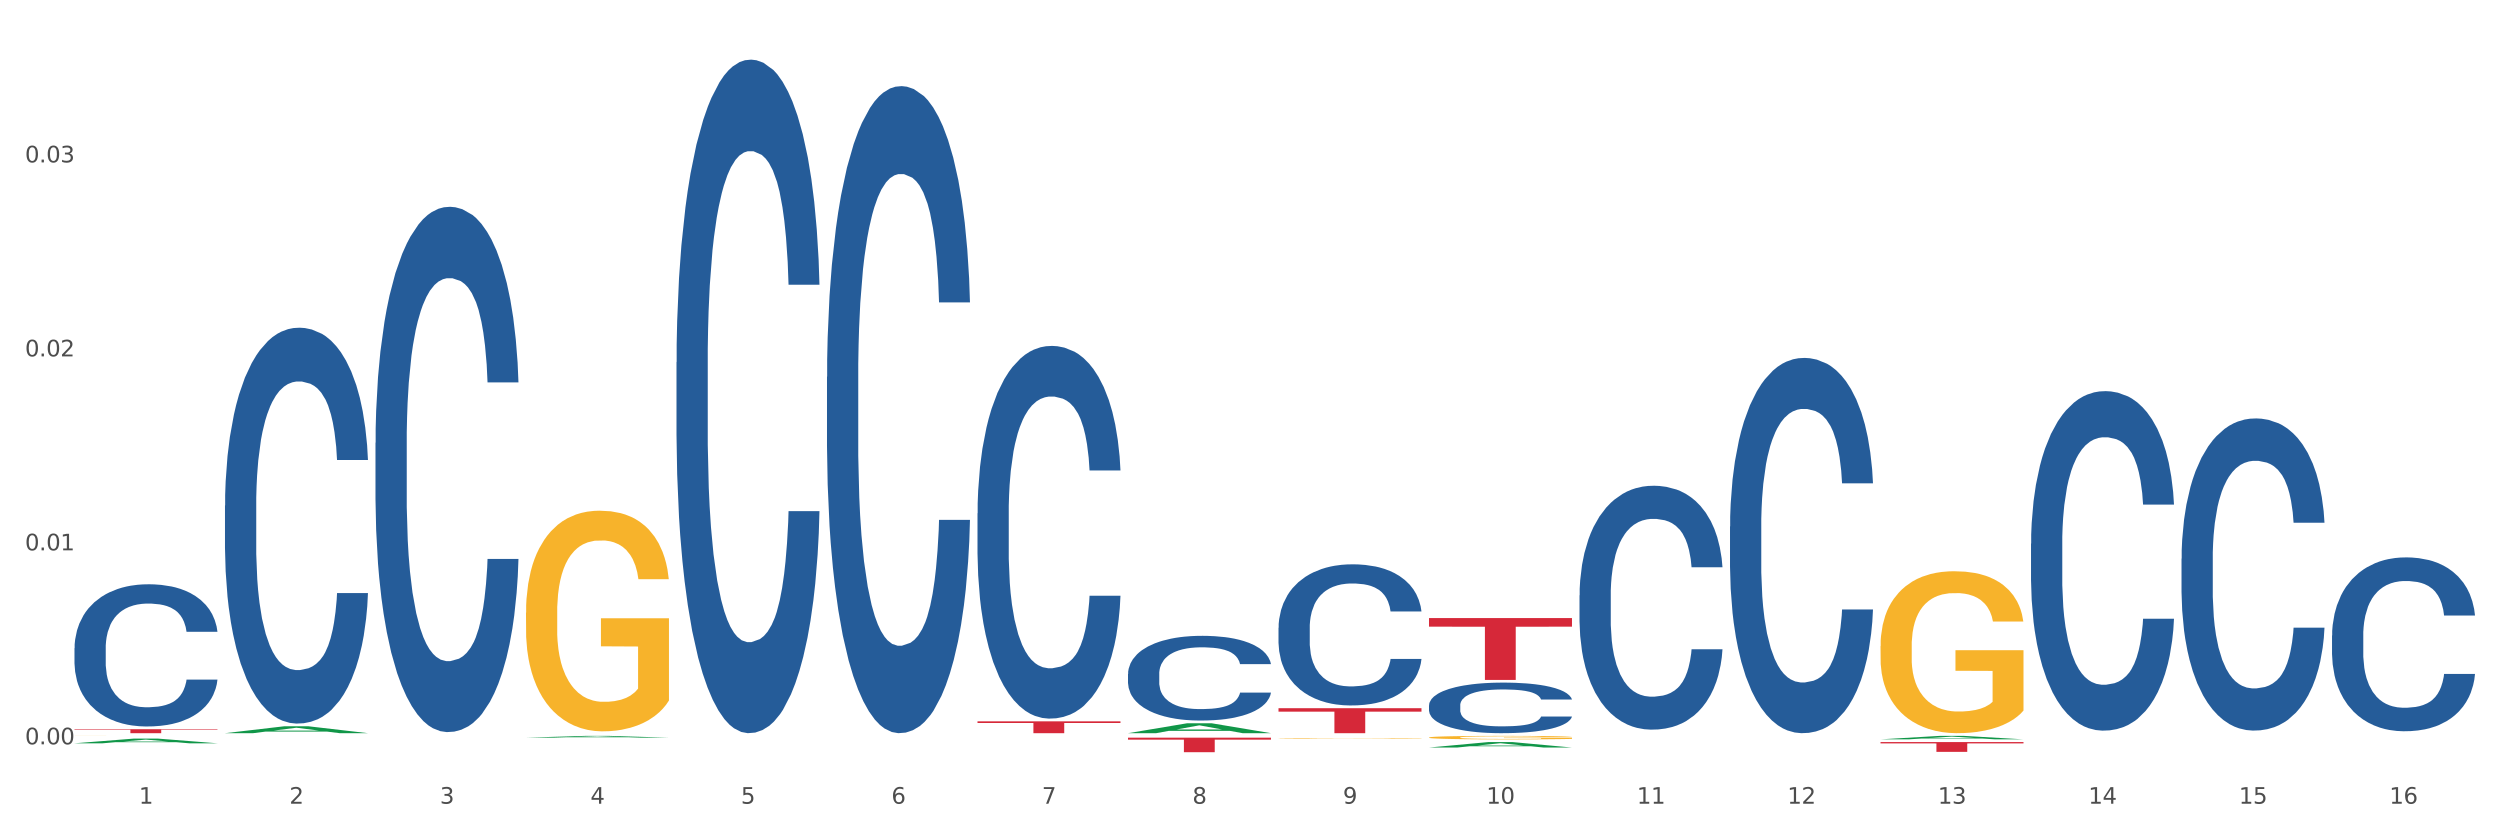 <?xml version="1.0" encoding="utf-8" standalone="no"?>
<!DOCTYPE svg PUBLIC "-//W3C//DTD SVG 1.1//EN"
  "http://www.w3.org/Graphics/SVG/1.1/DTD/svg11.dtd">
<svg xmlns:xlink="http://www.w3.org/1999/xlink" width="1080pt" height="360pt" viewBox="0 0 1080 360" xmlns="http://www.w3.org/2000/svg" version="1.1">
 <rect x="0" y="0" width="1080" height="360" fill="#333333" stroke="none"/>
 <defs>
  <style type="text/css">*{stroke-linejoin: round; stroke-linecap: butt}</style>
 </defs>
 <g id="figure_1">
  <g id="patch_1">
   <path d="M 0 360 
L 1080 360 
L 1080 0 
L 0 0 
z
" style="fill: #ffffff; stroke: #ffffff; stroke-linejoin: miter"/>
  </g>
  <g id="axes_1">
   <g id="matplotlib.axis_1">
    <g id="xtick_1">
     <g id="text_1">
      <!-- 1 -->
      <g style="fill: #4d4d4d" transform="translate(60.004 347.204) scale(0.096 -0.096)">
       <defs>
        <path id="DejaVuSans-31" d="M 794 531 
L 1825 531 
L 1825 4091 
L 703 3866 
L 703 4441 
L 1819 4666 
L 2450 4666 
L 2450 531 
L 3481 531 
L 3481 0 
L 794 0 
L 794 531 
z
" transform="scale(0.016)"/>
       </defs>
       <use xlink:href="#DejaVuSans-31"/>
      </g>
     </g>
    </g>
    <g id="xtick_2">
     <g id="text_2">
      <!-- 2 -->
      <g style="fill: #4d4d4d" transform="translate(125.021 347.204) scale(0.096 -0.096)">
       <defs>
        <path id="DejaVuSans-32" d="M 1228 531 
L 3431 531 
L 3431 0 
L 469 0 
L 469 531 
Q 828 903 1448 1529 
Q 2069 2156 2228 2338 
Q 2531 2678 2651 2914 
Q 2772 3150 2772 3378 
Q 2772 3750 2511 3984 
Q 2250 4219 1831 4219 
Q 1534 4219 1204 4116 
Q 875 4013 500 3803 
L 500 4441 
Q 881 4594 1212 4672 
Q 1544 4750 1819 4750 
Q 2544 4750 2975 4387 
Q 3406 4025 3406 3419 
Q 3406 3131 3298 2873 
Q 3191 2616 2906 2266 
Q 2828 2175 2409 1742 
Q 1991 1309 1228 531 
z
" transform="scale(0.016)"/>
       </defs>
       <use xlink:href="#DejaVuSans-32"/>
      </g>
     </g>
    </g>
    <g id="xtick_3">
     <g id="text_3">
      <!-- 3 -->
      <g style="fill: #4d4d4d" transform="translate(190.039 347.204) scale(0.096 -0.096)">
       <defs>
        <path id="DejaVuSans-33" d="M 2597 2516 
Q 3050 2419 3304 2112 
Q 3559 1806 3559 1356 
Q 3559 666 3084 287 
Q 2609 -91 1734 -91 
Q 1441 -91 1130 -33 
Q 819 25 488 141 
L 488 750 
Q 750 597 1062 519 
Q 1375 441 1716 441 
Q 2309 441 2620 675 
Q 2931 909 2931 1356 
Q 2931 1769 2642 2001 
Q 2353 2234 1838 2234 
L 1294 2234 
L 1294 2753 
L 1863 2753 
Q 2328 2753 2575 2939 
Q 2822 3125 2822 3475 
Q 2822 3834 2567 4026 
Q 2313 4219 1838 4219 
Q 1578 4219 1281 4162 
Q 984 4106 628 3988 
L 628 4550 
Q 988 4650 1302 4700 
Q 1616 4750 1894 4750 
Q 2613 4750 3031 4423 
Q 3450 4097 3450 3541 
Q 3450 3153 3228 2886 
Q 3006 2619 2597 2516 
z
" transform="scale(0.016)"/>
       </defs>
       <use xlink:href="#DejaVuSans-33"/>
      </g>
     </g>
    </g>
    <g id="xtick_4">
     <g id="text_4">
      <!-- 4 -->
      <g style="fill: #4d4d4d" transform="translate(255.056 347.204) scale(0.096 -0.096)">
       <defs>
        <path id="DejaVuSans-34" d="M 2419 4116 
L 825 1625 
L 2419 1625 
L 2419 4116 
z
M 2253 4666 
L 3047 4666 
L 3047 1625 
L 3713 1625 
L 3713 1100 
L 3047 1100 
L 3047 0 
L 2419 0 
L 2419 1100 
L 313 1100 
L 313 1709 
L 2253 4666 
z
" transform="scale(0.016)"/>
       </defs>
       <use xlink:href="#DejaVuSans-34"/>
      </g>
     </g>
    </g>
    <g id="xtick_5">
     <g id="text_5">
      <!-- 5 -->
      <g style="fill: #4d4d4d" transform="translate(320.073 347.204) scale(0.096 -0.096)">
       <defs>
        <path id="DejaVuSans-35" d="M 691 4666 
L 3169 4666 
L 3169 4134 
L 1269 4134 
L 1269 2991 
Q 1406 3038 1543 3061 
Q 1681 3084 1819 3084 
Q 2600 3084 3056 2656 
Q 3513 2228 3513 1497 
Q 3513 744 3044 326 
Q 2575 -91 1722 -91 
Q 1428 -91 1123 -41 
Q 819 9 494 109 
L 494 744 
Q 775 591 1075 516 
Q 1375 441 1709 441 
Q 2250 441 2565 725 
Q 2881 1009 2881 1497 
Q 2881 1984 2565 2268 
Q 2250 2553 1709 2553 
Q 1456 2553 1204 2497 
Q 953 2441 691 2322 
L 691 4666 
z
" transform="scale(0.016)"/>
       </defs>
       <use xlink:href="#DejaVuSans-35"/>
      </g>
     </g>
    </g>
    <g id="xtick_6">
     <g id="text_6">
      <!-- 6 -->
      <g style="fill: #4d4d4d" transform="translate(385.09 347.204) scale(0.096 -0.096)">
       <defs>
        <path id="DejaVuSans-36" d="M 2113 2584 
Q 1688 2584 1439 2293 
Q 1191 2003 1191 1497 
Q 1191 994 1439 701 
Q 1688 409 2113 409 
Q 2538 409 2786 701 
Q 3034 994 3034 1497 
Q 3034 2003 2786 2293 
Q 2538 2584 2113 2584 
z
M 3366 4563 
L 3366 3988 
Q 3128 4100 2886 4159 
Q 2644 4219 2406 4219 
Q 1781 4219 1451 3797 
Q 1122 3375 1075 2522 
Q 1259 2794 1537 2939 
Q 1816 3084 2150 3084 
Q 2853 3084 3261 2657 
Q 3669 2231 3669 1497 
Q 3669 778 3244 343 
Q 2819 -91 2113 -91 
Q 1303 -91 875 529 
Q 447 1150 447 2328 
Q 447 3434 972 4092 
Q 1497 4750 2381 4750 
Q 2619 4750 2861 4703 
Q 3103 4656 3366 4563 
z
" transform="scale(0.016)"/>
       </defs>
       <use xlink:href="#DejaVuSans-36"/>
      </g>
     </g>
    </g>
    <g id="xtick_7">
     <g id="text_7">
      <!-- 7 -->
      <g style="fill: #4d4d4d" transform="translate(450.108 347.204) scale(0.096 -0.096)">
       <defs>
        <path id="DejaVuSans-37" d="M 525 4666 
L 3525 4666 
L 3525 4397 
L 1831 0 
L 1172 0 
L 2766 4134 
L 525 4134 
L 525 4666 
z
" transform="scale(0.016)"/>
       </defs>
       <use xlink:href="#DejaVuSans-37"/>
      </g>
     </g>
    </g>
    <g id="xtick_8">
     <g id="text_8">
      <!-- 8 -->
      <g style="fill: #4d4d4d" transform="translate(515.125 347.204) scale(0.096 -0.096)">
       <defs>
        <path id="DejaVuSans-38" d="M 2034 2216 
Q 1584 2216 1326 1975 
Q 1069 1734 1069 1313 
Q 1069 891 1326 650 
Q 1584 409 2034 409 
Q 2484 409 2743 651 
Q 3003 894 3003 1313 
Q 3003 1734 2745 1975 
Q 2488 2216 2034 2216 
z
M 1403 2484 
Q 997 2584 770 2862 
Q 544 3141 544 3541 
Q 544 4100 942 4425 
Q 1341 4750 2034 4750 
Q 2731 4750 3128 4425 
Q 3525 4100 3525 3541 
Q 3525 3141 3298 2862 
Q 3072 2584 2669 2484 
Q 3125 2378 3379 2068 
Q 3634 1759 3634 1313 
Q 3634 634 3220 271 
Q 2806 -91 2034 -91 
Q 1263 -91 848 271 
Q 434 634 434 1313 
Q 434 1759 690 2068 
Q 947 2378 1403 2484 
z
M 1172 3481 
Q 1172 3119 1398 2916 
Q 1625 2713 2034 2713 
Q 2441 2713 2670 2916 
Q 2900 3119 2900 3481 
Q 2900 3844 2670 4047 
Q 2441 4250 2034 4250 
Q 1625 4250 1398 4047 
Q 1172 3844 1172 3481 
z
" transform="scale(0.016)"/>
       </defs>
       <use xlink:href="#DejaVuSans-38"/>
      </g>
     </g>
    </g>
    <g id="xtick_9">
     <g id="text_9">
      <!-- 9 -->
      <g style="fill: #4d4d4d" transform="translate(580.142 347.204) scale(0.096 -0.096)">
       <defs>
        <path id="DejaVuSans-39" d="M 703 97 
L 703 672 
Q 941 559 1184 500 
Q 1428 441 1663 441 
Q 2288 441 2617 861 
Q 2947 1281 2994 2138 
Q 2813 1869 2534 1725 
Q 2256 1581 1919 1581 
Q 1219 1581 811 2004 
Q 403 2428 403 3163 
Q 403 3881 828 4315 
Q 1253 4750 1959 4750 
Q 2769 4750 3195 4129 
Q 3622 3509 3622 2328 
Q 3622 1225 3098 567 
Q 2575 -91 1691 -91 
Q 1453 -91 1209 -44 
Q 966 3 703 97 
z
M 1959 2075 
Q 2384 2075 2632 2365 
Q 2881 2656 2881 3163 
Q 2881 3666 2632 3958 
Q 2384 4250 1959 4250 
Q 1534 4250 1286 3958 
Q 1038 3666 1038 3163 
Q 1038 2656 1286 2365 
Q 1534 2075 1959 2075 
z
" transform="scale(0.016)"/>
       </defs>
       <use xlink:href="#DejaVuSans-39"/>
      </g>
     </g>
    </g>
    <g id="xtick_10">
     <g id="text_10">
      <!-- 10 -->
      <g style="fill: #4d4d4d" transform="translate(642.105 347.204) scale(0.096 -0.096)">
       <defs>
        <path id="DejaVuSans-30" d="M 2034 4250 
Q 1547 4250 1301 3770 
Q 1056 3291 1056 2328 
Q 1056 1369 1301 889 
Q 1547 409 2034 409 
Q 2525 409 2770 889 
Q 3016 1369 3016 2328 
Q 3016 3291 2770 3770 
Q 2525 4250 2034 4250 
z
M 2034 4750 
Q 2819 4750 3233 4129 
Q 3647 3509 3647 2328 
Q 3647 1150 3233 529 
Q 2819 -91 2034 -91 
Q 1250 -91 836 529 
Q 422 1150 422 2328 
Q 422 3509 836 4129 
Q 1250 4750 2034 4750 
z
" transform="scale(0.016)"/>
       </defs>
       <use xlink:href="#DejaVuSans-31"/>
       <use xlink:href="#DejaVuSans-30" transform="translate(63.623 0)"/>
      </g>
     </g>
    </g>
    <g id="xtick_11">
     <g id="text_11">
      <!-- 11 -->
      <g style="fill: #4d4d4d" transform="translate(707.123 347.204) scale(0.096 -0.096)">
       <use xlink:href="#DejaVuSans-31"/>
       <use xlink:href="#DejaVuSans-31" transform="translate(63.623 0)"/>
      </g>
     </g>
    </g>
    <g id="xtick_12">
     <g id="text_12">
      <!-- 12 -->
      <g style="fill: #4d4d4d" transform="translate(772.14 347.204) scale(0.096 -0.096)">
       <use xlink:href="#DejaVuSans-31"/>
       <use xlink:href="#DejaVuSans-32" transform="translate(63.623 0)"/>
      </g>
     </g>
    </g>
    <g id="xtick_13">
     <g id="text_13">
      <!-- 13 -->
      <g style="fill: #4d4d4d" transform="translate(837.157 347.204) scale(0.096 -0.096)">
       <use xlink:href="#DejaVuSans-31"/>
       <use xlink:href="#DejaVuSans-33" transform="translate(63.623 0)"/>
      </g>
     </g>
    </g>
    <g id="xtick_14">
     <g id="text_14">
      <!-- 14 -->
      <g style="fill: #4d4d4d" transform="translate(902.174 347.204) scale(0.096 -0.096)">
       <use xlink:href="#DejaVuSans-31"/>
       <use xlink:href="#DejaVuSans-34" transform="translate(63.623 0)"/>
      </g>
     </g>
    </g>
    <g id="xtick_15">
     <g id="text_15">
      <!-- 15 -->
      <g style="fill: #4d4d4d" transform="translate(967.192 347.204) scale(0.096 -0.096)">
       <use xlink:href="#DejaVuSans-31"/>
       <use xlink:href="#DejaVuSans-35" transform="translate(63.623 0)"/>
      </g>
     </g>
    </g>
    <g id="xtick_16">
     <g id="text_16">
      <!-- 16 -->
      <g style="fill: #4d4d4d" transform="translate(1032.209 347.204) scale(0.096 -0.096)">
       <use xlink:href="#DejaVuSans-31"/>
       <use xlink:href="#DejaVuSans-36" transform="translate(63.623 0)"/>
      </g>
     </g>
    </g>
    <g id="xtick_17"/>
    <g id="xtick_18"/>
    <g id="xtick_19"/>
    <g id="xtick_20"/>
    <g id="xtick_21"/>
    <g id="xtick_22"/>
    <g id="xtick_23"/>
    <g id="xtick_24"/>
    <g id="xtick_25"/>
    <g id="xtick_26"/>
    <g id="xtick_27"/>
    <g id="xtick_28"/>
    <g id="xtick_29"/>
    <g id="xtick_30"/>
    <g id="xtick_31"/>
   </g>
   <g id="matplotlib.axis_2">
    <g id="ytick_1">
     <g id="text_17">
      <!-- 0.00 -->
      <g style="fill: #4d4d4d" transform="translate(10.8 321.551) scale(0.096 -0.096)">
       <defs>
        <path id="DejaVuSans-2e" d="M 684 794 
L 1344 794 
L 1344 0 
L 684 0 
L 684 794 
z
" transform="scale(0.016)"/>
       </defs>
       <use xlink:href="#DejaVuSans-30"/>
       <use xlink:href="#DejaVuSans-2e" transform="translate(63.623 0)"/>
       <use xlink:href="#DejaVuSans-30" transform="translate(95.41 0)"/>
       <use xlink:href="#DejaVuSans-30" transform="translate(159.033 0)"/>
      </g>
     </g>
    </g>
    <g id="ytick_2">
     <g id="text_18">
      <!-- 0.01 -->
      <g style="fill: #4d4d4d" transform="translate(10.8 237.755) scale(0.096 -0.096)">
       <use xlink:href="#DejaVuSans-30"/>
       <use xlink:href="#DejaVuSans-2e" transform="translate(63.623 0)"/>
       <use xlink:href="#DejaVuSans-30" transform="translate(95.41 0)"/>
       <use xlink:href="#DejaVuSans-31" transform="translate(159.033 0)"/>
      </g>
     </g>
    </g>
    <g id="ytick_3">
     <g id="text_19">
      <!-- 0.02 -->
      <g style="fill: #4d4d4d" transform="translate(10.8 153.96) scale(0.096 -0.096)">
       <use xlink:href="#DejaVuSans-30"/>
       <use xlink:href="#DejaVuSans-2e" transform="translate(63.623 0)"/>
       <use xlink:href="#DejaVuSans-30" transform="translate(95.41 0)"/>
       <use xlink:href="#DejaVuSans-32" transform="translate(159.033 0)"/>
      </g>
     </g>
    </g>
    <g id="ytick_4">
     <g id="text_20">
      <!-- 0.03 -->
      <g style="fill: #4d4d4d" transform="translate(10.8 70.164) scale(0.096 -0.096)">
       <use xlink:href="#DejaVuSans-30"/>
       <use xlink:href="#DejaVuSans-2e" transform="translate(63.623 0)"/>
       <use xlink:href="#DejaVuSans-30" transform="translate(95.41 0)"/>
       <use xlink:href="#DejaVuSans-33" transform="translate(159.033 0)"/>
      </g>
     </g>
    </g>
    <g id="ytick_5"/>
    <g id="ytick_6"/>
    <g id="ytick_7"/>
    <g id="ytick_8"/>
   </g>
   <g id="PolyCollection_1">
    <path d="M 32.175 321.102 
L 32.239 321.1 
L 57.709 319.085 
L 68.28 319.083 
L 93.941 321.106 
L 81.715 321.106 
L 76.176 320.635 
L 49.877 320.635 
L 49.686 320.643 
L 44.337 321.106 
L 32.175 321.106 
L 32.175 321.102 
L 53.188 320.354 
L 72.864 320.352 
L 63.122 319.515 
L 62.995 319.511 
L 62.867 319.516 
L 53.125 320.352 
L 53.188 320.354 
L 32.175 321.102 
z
" clip-path="url(#pf2421eb4ef)" style="fill: #109648"/>
    <path d="M 422.278 311.613 
L 484.045 311.613 
L 484.045 312.325 
L 459.748 312.329 
L 459.748 316.735 
L 446.429 316.735 
L 446.429 312.329 
L 422.278 312.325 
L 422.278 311.618 
L 422.278 311.613 
z
" clip-path="url(#pf2421eb4ef)" style="fill: #d62839"/>
    <path d="M 32.175 315.008 
L 93.941 315.008 
L 93.941 315.248 
L 69.645 315.249 
L 69.645 316.735 
L 56.325 316.735 
L 56.325 315.249 
L 32.175 315.248 
L 32.175 315.009 
L 32.175 315.008 
z
" clip-path="url(#pf2421eb4ef)" style="fill: #d62839"/>
    <path d="M 32.175 280.007 
L 32.248 279.951 
L 32.248 278.38 
L 32.467 276.248 
L 33.27 272.32 
L 34.292 269.346 
L 36.045 265.868 
L 36.994 264.409 
L 38.235 262.782 
L 40.79 260.145 
L 43.711 257.901 
L 45.755 256.666 
L 47.288 255.881 
L 50.72 254.478 
L 52.691 253.861 
L 54.735 253.356 
L 56.487 253.019 
L 59.408 252.627 
L 61.744 252.458 
L 64.445 252.402 
L 66.709 252.458 
L 69.702 252.683 
L 74.083 253.356 
L 75.762 253.749 
L 78.025 254.422 
L 80.362 255.32 
L 82.26 256.217 
L 84.45 257.508 
L 86.713 259.191 
L 88.904 261.323 
L 90.437 263.287 
L 91.678 265.363 
L 92.773 267.888 
L 93.576 270.637 
L 93.941 272.937 
L 80.581 272.937 
L 80.216 270.861 
L 79.485 268.617 
L 78.755 267.102 
L 77.952 265.868 
L 76.711 264.465 
L 75.616 263.567 
L 73.791 262.501 
L 72.111 261.828 
L 70.724 261.435 
L 69.045 261.099 
L 65.468 260.762 
L 62.912 260.762 
L 61.306 260.874 
L 59.335 261.155 
L 57.655 261.548 
L 55.684 262.221 
L 54.151 262.95 
L 52.618 263.904 
L 51.742 264.577 
L 50.427 265.812 
L 49.551 266.822 
L 48.383 268.561 
L 47.726 269.795 
L 46.558 272.993 
L 46.047 275.35 
L 45.828 276.977 
L 45.682 278.772 
L 45.682 287.525 
L 46.12 291.453 
L 46.485 293.136 
L 47.069 295.043 
L 48.164 297.512 
L 49.77 299.925 
L 51.45 301.664 
L 52.837 302.73 
L 54.151 303.516 
L 55.465 304.133 
L 57.071 304.694 
L 58.386 305.03 
L 60.357 305.367 
L 62.693 305.535 
L 64.518 305.535 
L 68.242 305.255 
L 69.921 304.974 
L 71.527 304.582 
L 73.28 303.964 
L 74.667 303.291 
L 75.47 302.786 
L 76.784 301.72 
L 77.806 300.598 
L 78.682 299.308 
L 79.266 298.185 
L 79.923 296.502 
L 80.435 294.595 
L 80.581 293.585 
L 93.941 293.585 
L 93.649 295.604 
L 93.138 297.568 
L 92.116 300.205 
L 91.313 301.72 
L 90.072 303.572 
L 88.758 305.143 
L 86.932 306.882 
L 85.253 308.172 
L 83.501 309.295 
L 81.603 310.304 
L 78.171 311.707 
L 76.93 312.1 
L 74.302 312.773 
L 72.257 313.166 
L 69.264 313.559 
L 66.198 313.783 
L 62.985 313.839 
L 60.138 313.727 
L 56.998 313.39 
L 55.027 313.054 
L 52.837 312.549 
L 50.281 311.763 
L 47.872 310.809 
L 45.609 309.687 
L 43.492 308.397 
L 41.52 306.938 
L 38.965 304.525 
L 37.067 302.169 
L 35.679 299.981 
L 34.73 298.129 
L 33.781 295.773 
L 33.27 294.146 
L 32.467 290.218 
L 32.175 286.571 
L 32.175 280.007 
z
" clip-path="url(#pf2421eb4ef)" style="fill: #255c99"/>
    <path d="M 97.192 218.408 
L 97.265 218.252 
L 97.265 213.879 
L 97.484 207.944 
L 98.287 197.011 
L 99.31 188.733 
L 101.062 179.049 
L 102.011 174.989 
L 103.252 170.459 
L 105.807 163.119 
L 108.728 156.871 
L 110.772 153.435 
L 112.305 151.248 
L 115.737 147.344 
L 117.708 145.626 
L 119.752 144.22 
L 121.505 143.283 
L 124.425 142.19 
L 126.761 141.721 
L 129.463 141.565 
L 131.726 141.721 
L 134.719 142.346 
L 139.1 144.22 
L 140.779 145.313 
L 143.042 147.188 
L 145.379 149.687 
L 147.277 152.186 
L 149.467 155.778 
L 151.731 160.463 
L 153.921 166.398 
L 155.454 171.865 
L 156.695 177.644 
L 157.79 184.672 
L 158.594 192.325 
L 158.959 198.729 
L 145.598 198.729 
L 145.233 192.95 
L 144.503 186.703 
L 143.773 182.486 
L 142.969 179.049 
L 141.728 175.145 
L 140.633 172.646 
L 138.808 169.678 
L 137.129 167.804 
L 135.741 166.711 
L 134.062 165.774 
L 130.485 164.837 
L 127.929 164.837 
L 126.323 165.149 
L 124.352 165.93 
L 122.673 167.023 
L 120.701 168.897 
L 119.168 170.928 
L 117.635 173.583 
L 116.759 175.457 
L 115.445 178.893 
L 114.569 181.705 
L 113.4 186.546 
L 112.743 189.982 
L 111.575 198.885 
L 111.064 205.445 
L 110.845 209.974 
L 110.699 214.972 
L 110.699 239.337 
L 111.137 250.27 
L 111.502 254.956 
L 112.086 260.266 
L 113.181 267.138 
L 114.788 273.854 
L 116.467 278.696 
L 117.854 281.663 
L 119.168 283.85 
L 120.482 285.568 
L 122.089 287.13 
L 123.403 288.067 
L 125.374 289.004 
L 127.71 289.473 
L 129.536 289.473 
L 133.259 288.692 
L 134.938 287.911 
L 136.545 286.817 
L 138.297 285.099 
L 139.684 283.225 
L 140.487 281.819 
L 141.801 278.852 
L 142.823 275.728 
L 143.7 272.136 
L 144.284 269.012 
L 144.941 264.327 
L 145.452 259.016 
L 145.598 256.205 
L 158.959 256.205 
L 158.667 261.828 
L 158.156 267.294 
L 157.133 274.635 
L 156.33 278.852 
L 155.089 284.006 
L 153.775 288.379 
L 151.95 293.221 
L 150.27 296.813 
L 148.518 299.937 
L 146.62 302.748 
L 143.188 306.653 
L 141.947 307.746 
L 139.319 309.62 
L 137.275 310.714 
L 134.281 311.807 
L 131.215 312.432 
L 128.002 312.588 
L 125.155 312.276 
L 122.016 311.338 
L 120.044 310.401 
L 117.854 308.996 
L 115.299 306.809 
L 112.889 304.154 
L 110.626 301.03 
L 108.509 297.438 
L 106.538 293.377 
L 103.982 286.661 
L 102.084 280.101 
L 100.697 274.01 
L 99.748 268.856 
L 98.798 262.296 
L 98.287 257.767 
L 97.484 246.834 
L 97.192 236.682 
L 97.192 218.408 
z
" clip-path="url(#pf2421eb4ef)" style="fill: #255c99"/>
    <path d="M 162.209 191.301 
L 162.282 191.093 
L 162.282 185.291 
L 162.502 177.415 
L 163.305 162.908 
L 164.327 151.924 
L 166.079 139.075 
L 167.028 133.687 
L 168.269 127.677 
L 170.825 117.936 
L 173.745 109.647 
L 175.789 105.087 
L 177.323 102.186 
L 180.754 97.005 
L 182.725 94.725 
L 184.77 92.86 
L 186.522 91.616 
L 189.442 90.166 
L 191.778 89.544 
L 194.48 89.337 
L 196.743 89.544 
L 199.737 90.373 
L 204.117 92.86 
L 205.796 94.311 
L 208.06 96.797 
L 210.396 100.113 
L 212.294 103.429 
L 214.485 108.196 
L 216.748 114.413 
L 218.938 122.288 
L 220.471 129.542 
L 221.713 137.21 
L 222.808 146.536 
L 223.611 156.691 
L 223.976 165.188 
L 210.615 165.188 
L 210.25 157.52 
L 209.52 149.23 
L 208.79 143.635 
L 207.987 139.075 
L 206.746 133.894 
L 205.65 130.578 
L 203.825 126.641 
L 202.146 124.154 
L 200.759 122.703 
L 199.079 121.459 
L 195.502 120.216 
L 192.947 120.216 
L 191.34 120.631 
L 189.369 121.667 
L 187.69 123.117 
L 185.719 125.604 
L 184.185 128.299 
L 182.652 131.822 
L 181.776 134.309 
L 180.462 138.868 
L 179.586 142.598 
L 178.418 149.023 
L 177.761 153.582 
L 176.592 165.395 
L 176.081 174.099 
L 175.862 180.109 
L 175.716 186.741 
L 175.716 219.071 
L 176.154 233.578 
L 176.519 239.796 
L 177.104 246.842 
L 178.199 255.961 
L 179.805 264.872 
L 181.484 271.297 
L 182.871 275.234 
L 184.185 278.136 
L 185.5 280.415 
L 187.106 282.488 
L 188.42 283.731 
L 190.391 284.975 
L 192.728 285.596 
L 194.553 285.596 
L 198.276 284.56 
L 199.956 283.524 
L 201.562 282.073 
L 203.314 279.794 
L 204.701 277.307 
L 205.504 275.442 
L 206.819 271.504 
L 207.841 267.359 
L 208.717 262.592 
L 209.301 258.448 
L 209.958 252.23 
L 210.469 245.184 
L 210.615 241.454 
L 223.976 241.454 
L 223.684 248.914 
L 223.173 256.168 
L 222.151 265.908 
L 221.348 271.504 
L 220.106 278.343 
L 218.792 284.146 
L 216.967 290.57 
L 215.288 295.337 
L 213.535 299.482 
L 211.637 303.212 
L 208.206 308.393 
L 206.965 309.844 
L 204.336 312.331 
L 202.292 313.782 
L 199.299 315.232 
L 196.232 316.061 
L 193.02 316.269 
L 190.172 315.854 
L 187.033 314.611 
L 185.062 313.367 
L 182.871 311.502 
L 180.316 308.601 
L 177.907 305.077 
L 175.643 300.933 
L 173.526 296.166 
L 171.555 290.778 
L 168.999 281.866 
L 167.101 273.162 
L 165.714 265.079 
L 164.765 258.24 
L 163.816 249.536 
L 163.305 243.526 
L 162.502 229.019 
L 162.209 215.548 
L 162.209 191.301 
z
" clip-path="url(#pf2421eb4ef)" style="fill: #255c99"/>
    <path d="M 292.244 156.499 
L 292.317 156.234 
L 292.317 148.793 
L 292.536 138.695 
L 293.339 120.094 
L 294.361 106.01 
L 296.113 89.535 
L 297.063 82.626 
L 298.304 74.92 
L 300.859 62.43 
L 303.78 51.801 
L 305.824 45.955 
L 307.357 42.235 
L 310.788 35.592 
L 312.76 32.669 
L 314.804 30.277 
L 316.556 28.683 
L 319.477 26.822 
L 321.813 26.025 
L 324.514 25.759 
L 326.778 26.025 
L 329.771 27.088 
L 334.152 30.277 
L 335.831 32.137 
L 338.094 35.326 
L 340.431 39.578 
L 342.329 43.829 
L 344.519 49.941 
L 346.782 57.913 
L 348.973 68.011 
L 350.506 77.311 
L 351.747 87.143 
L 352.842 99.101 
L 353.645 112.122 
L 354.01 123.017 
L 340.65 123.017 
L 340.284 113.185 
L 339.554 102.556 
L 338.824 95.381 
L 338.021 89.535 
L 336.78 82.892 
L 335.685 78.64 
L 333.86 73.591 
L 332.18 70.402 
L 330.793 68.542 
L 329.114 66.948 
L 325.536 65.353 
L 322.981 65.353 
L 321.375 65.885 
L 319.404 67.214 
L 317.724 69.074 
L 315.753 72.262 
L 314.22 75.717 
L 312.687 80.234 
L 311.811 83.423 
L 310.496 89.269 
L 309.62 94.052 
L 308.452 102.29 
L 307.795 108.136 
L 306.627 123.283 
L 306.116 134.444 
L 305.897 142.15 
L 305.751 150.653 
L 305.751 192.107 
L 306.189 210.708 
L 306.554 218.68 
L 307.138 227.715 
L 308.233 239.407 
L 309.839 250.834 
L 311.519 259.072 
L 312.906 264.12 
L 314.22 267.841 
L 315.534 270.764 
L 317.14 273.421 
L 318.455 275.015 
L 320.426 276.61 
L 322.762 277.407 
L 324.587 277.407 
L 328.311 276.078 
L 329.99 274.75 
L 331.596 272.89 
L 333.349 269.967 
L 334.736 266.778 
L 335.539 264.386 
L 336.853 259.337 
L 337.875 254.023 
L 338.751 247.911 
L 339.335 242.596 
L 339.992 234.624 
L 340.504 225.589 
L 340.65 220.806 
L 354.01 220.806 
L 353.718 230.373 
L 353.207 239.673 
L 352.185 252.163 
L 351.382 259.337 
L 350.141 268.106 
L 348.827 275.547 
L 347.001 283.785 
L 345.322 289.896 
L 343.57 295.211 
L 341.672 299.994 
L 338.24 306.637 
L 336.999 308.498 
L 334.371 311.686 
L 332.326 313.546 
L 329.333 315.407 
L 326.267 316.47 
L 323.054 316.735 
L 320.207 316.204 
L 317.067 314.609 
L 315.096 313.015 
L 312.906 310.623 
L 310.35 306.903 
L 307.941 302.386 
L 305.678 297.071 
L 303.561 290.959 
L 301.589 284.05 
L 299.034 272.624 
L 297.136 261.463 
L 295.748 251.1 
L 294.799 242.33 
L 293.85 231.17 
L 293.339 223.464 
L 292.536 204.862 
L 292.244 187.59 
L 292.244 156.499 
z
" clip-path="url(#pf2421eb4ef)" style="fill: #255c99"/>
    <path d="M 32.175 317.909 
L 32.248 317.909 
L 32.248 317.909 
L 32.394 317.908 
L 33.123 317.907 
L 34.217 317.907 
L 35.019 317.907 
L 35.821 317.906 
L 36.769 317.906 
L 37.936 317.906 
L 40.051 317.905 
L 41.363 317.905 
L 42.968 317.905 
L 45.885 317.905 
L 47.999 317.904 
L 50.187 317.904 
L 53.76 317.904 
L 56.094 317.904 
L 58.573 317.904 
L 61.563 317.904 
L 63.824 317.904 
L 68.783 317.904 
L 73.012 317.904 
L 75.054 317.904 
L 77.679 317.904 
L 79.065 317.904 
L 81.326 317.904 
L 83.659 317.905 
L 85.263 317.905 
L 87.67 317.905 
L 89.493 317.905 
L 91.17 317.906 
L 92.045 317.906 
L 92.702 317.906 
L 93.285 317.907 
L 93.868 317.907 
L 80.742 317.907 
L 80.232 317.907 
L 79.43 317.907 
L 78.263 317.906 
L 77.242 317.906 
L 75.492 317.906 
L 73.887 317.906 
L 72.21 317.905 
L 70.168 317.905 
L 68.564 317.905 
L 66.303 317.905 
L 61.855 317.905 
L 58.865 317.905 
L 56.823 317.905 
L 55.511 317.906 
L 54.344 317.906 
L 53.031 317.906 
L 51.5 317.906 
L 50.406 317.906 
L 49.312 317.906 
L 48.437 317.907 
L 47.635 317.907 
L 46.979 317.907 
L 46.468 317.908 
L 46.031 317.908 
L 45.666 317.909 
L 45.666 317.91 
L 45.812 317.91 
L 46.176 317.911 
L 46.614 317.911 
L 47.343 317.911 
L 47.999 317.912 
L 49.239 317.912 
L 50.625 317.912 
L 51.719 317.913 
L 52.812 317.913 
L 54.708 317.913 
L 56.823 317.913 
L 58.646 317.913 
L 61.126 317.913 
L 62.803 317.913 
L 64.261 317.913 
L 67.835 317.913 
L 70.387 317.913 
L 73.231 317.913 
L 75.419 317.913 
L 77.242 317.913 
L 79.284 317.913 
L 80.596 317.913 
L 80.596 317.911 
L 64.553 317.911 
L 64.553 317.909 
L 93.941 317.909 
L 93.941 317.913 
L 92.702 317.914 
L 91.316 317.914 
L 89.858 317.914 
L 87.67 317.914 
L 85.045 317.914 
L 82.711 317.914 
L 80.232 317.915 
L 77.315 317.915 
L 73.523 317.915 
L 71.189 317.915 
L 68.272 317.915 
L 64.845 317.915 
L 61.855 317.915 
L 58.938 317.915 
L 55.875 317.915 
L 52.885 317.915 
L 50.625 317.914 
L 48.364 317.914 
L 45.958 317.914 
L 44.062 317.914 
L 42.603 317.914 
L 40.999 317.913 
L 39.249 317.913 
L 37.936 317.913 
L 36.769 317.913 
L 35.529 317.912 
L 34.654 317.912 
L 33.779 317.912 
L 33.269 317.911 
L 32.685 317.911 
L 32.248 317.91 
L 32.175 317.909 
z
" clip-path="url(#pf2421eb4ef)" style="fill: #f7b32b"/>
    <path d="M 357.261 162.799 
L 357.334 162.544 
L 357.334 155.396 
L 357.553 145.695 
L 358.356 127.825 
L 359.378 114.295 
L 361.131 98.468 
L 362.08 91.83 
L 363.321 84.427 
L 365.876 72.429 
L 368.797 62.217 
L 370.841 56.601 
L 372.374 53.027 
L 375.806 46.645 
L 377.777 43.837 
L 379.821 41.539 
L 381.574 40.008 
L 384.494 38.221 
L 386.83 37.455 
L 389.532 37.199 
L 391.795 37.455 
L 394.788 38.476 
L 399.169 41.539 
L 400.848 43.326 
L 403.111 46.39 
L 405.448 50.474 
L 407.346 54.559 
L 409.536 60.43 
L 411.8 68.089 
L 413.99 77.79 
L 415.523 86.724 
L 416.764 96.17 
L 417.859 107.658 
L 418.663 120.167 
L 419.028 130.633 
L 405.667 130.633 
L 405.302 121.188 
L 404.572 110.976 
L 403.842 104.084 
L 403.038 98.468 
L 401.797 92.085 
L 400.702 88.001 
L 398.877 83.15 
L 397.198 80.087 
L 395.81 78.3 
L 394.131 76.768 
L 390.554 75.237 
L 387.998 75.237 
L 386.392 75.747 
L 384.421 77.024 
L 382.742 78.811 
L 380.77 81.874 
L 379.237 85.193 
L 377.704 89.533 
L 376.828 92.596 
L 375.514 98.212 
L 374.638 102.807 
L 373.469 110.721 
L 372.812 116.337 
L 371.644 130.889 
L 371.133 141.611 
L 370.914 149.014 
L 370.768 157.183 
L 370.768 197.007 
L 371.206 214.877 
L 371.571 222.535 
L 372.155 231.215 
L 373.25 242.448 
L 374.857 253.425 
L 376.536 261.339 
L 377.923 266.189 
L 379.237 269.763 
L 380.551 272.571 
L 382.158 275.124 
L 383.472 276.656 
L 385.443 278.187 
L 387.779 278.953 
L 389.605 278.953 
L 393.328 277.677 
L 395.007 276.4 
L 396.614 274.613 
L 398.366 271.805 
L 399.753 268.742 
L 400.556 266.444 
L 401.87 261.594 
L 402.892 256.488 
L 403.769 250.617 
L 404.353 245.511 
L 405.01 237.853 
L 405.521 229.173 
L 405.667 224.578 
L 419.028 224.578 
L 418.736 233.768 
L 418.224 242.703 
L 417.202 254.701 
L 416.399 261.594 
L 415.158 270.018 
L 413.844 277.166 
L 412.019 285.08 
L 410.339 290.952 
L 408.587 296.057 
L 406.689 300.652 
L 403.257 307.034 
L 402.016 308.821 
L 399.388 311.885 
L 397.344 313.672 
L 394.35 315.459 
L 391.284 316.48 
L 388.071 316.735 
L 385.224 316.225 
L 382.085 314.693 
L 380.113 313.161 
L 377.923 310.864 
L 375.368 307.29 
L 372.958 302.95 
L 370.695 297.844 
L 368.578 291.973 
L 366.606 285.335 
L 364.051 274.358 
L 362.153 263.636 
L 360.766 253.68 
L 359.817 245.256 
L 358.867 234.534 
L 358.356 227.131 
L 357.553 209.261 
L 357.261 192.667 
L 357.261 162.799 
z
" clip-path="url(#pf2421eb4ef)" style="fill: #255c99"/>
    <path d="M 487.296 291.122 
L 487.369 291.088 
L 487.369 290.152 
L 487.588 288.882 
L 488.391 286.542 
L 489.413 284.771 
L 491.165 282.698 
L 492.114 281.829 
L 493.356 280.86 
L 495.911 279.289 
L 498.831 277.952 
L 500.876 277.216 
L 502.409 276.748 
L 505.84 275.913 
L 507.811 275.545 
L 509.856 275.244 
L 511.608 275.044 
L 514.528 274.81 
L 516.865 274.709 
L 519.566 274.676 
L 521.829 274.709 
L 524.823 274.843 
L 529.203 275.244 
L 530.883 275.478 
L 533.146 275.879 
L 535.482 276.414 
L 537.38 276.949 
L 539.571 277.718 
L 541.834 278.721 
L 544.024 279.991 
L 545.558 281.161 
L 546.799 282.397 
L 547.894 283.902 
L 548.697 285.54 
L 549.062 286.91 
L 535.701 286.91 
L 535.336 285.673 
L 534.606 284.336 
L 533.876 283.434 
L 533.073 282.698 
L 531.832 281.863 
L 530.737 281.328 
L 528.911 280.693 
L 527.232 280.292 
L 525.845 280.058 
L 524.166 279.857 
L 520.588 279.656 
L 518.033 279.656 
L 516.427 279.723 
L 514.455 279.89 
L 512.776 280.124 
L 510.805 280.526 
L 509.272 280.96 
L 507.738 281.528 
L 506.862 281.93 
L 505.548 282.665 
L 504.672 283.267 
L 503.504 284.303 
L 502.847 285.038 
L 501.679 286.943 
L 501.168 288.347 
L 500.949 289.317 
L 500.803 290.386 
L 500.803 295.601 
L 501.241 297.941 
L 501.606 298.944 
L 502.19 300.08 
L 503.285 301.551 
L 504.891 302.988 
L 506.57 304.024 
L 507.957 304.66 
L 509.272 305.128 
L 510.586 305.495 
L 512.192 305.83 
L 513.506 306.03 
L 515.478 306.231 
L 517.814 306.331 
L 519.639 306.331 
L 523.363 306.164 
L 525.042 305.997 
L 526.648 305.763 
L 528.4 305.395 
L 529.787 304.994 
L 530.591 304.693 
L 531.905 304.058 
L 532.927 303.389 
L 533.803 302.621 
L 534.387 301.952 
L 535.044 300.949 
L 535.555 299.813 
L 535.701 299.211 
L 549.062 299.211 
L 548.77 300.414 
L 548.259 301.584 
L 547.237 303.155 
L 546.434 304.058 
L 545.193 305.161 
L 543.878 306.097 
L 542.053 307.133 
L 540.374 307.902 
L 538.622 308.57 
L 536.723 309.172 
L 533.292 310.008 
L 532.051 310.242 
L 529.422 310.643 
L 527.378 310.877 
L 524.385 311.111 
L 521.318 311.245 
L 518.106 311.278 
L 515.258 311.211 
L 512.119 311.011 
L 510.148 310.81 
L 507.957 310.509 
L 505.402 310.041 
L 502.993 309.473 
L 500.73 308.804 
L 498.612 308.036 
L 496.641 307.167 
L 494.086 305.729 
L 492.187 304.325 
L 490.8 303.022 
L 489.851 301.919 
L 488.902 300.515 
L 488.391 299.545 
L 487.588 297.205 
L 487.296 295.033 
L 487.296 291.122 
z
" clip-path="url(#pf2421eb4ef)" style="fill: #255c99"/>
    <path d="M 552.313 271.181 
L 552.386 271.125 
L 552.386 269.566 
L 552.605 267.45 
L 553.408 263.552 
L 554.43 260.6 
L 556.182 257.147 
L 557.132 255.699 
L 558.373 254.084 
L 560.928 251.467 
L 563.848 249.239 
L 565.893 248.014 
L 567.426 247.234 
L 570.857 245.842 
L 572.829 245.229 
L 574.873 244.728 
L 576.625 244.394 
L 579.546 244.004 
L 581.882 243.837 
L 584.583 243.781 
L 586.847 243.837 
L 589.84 244.06 
L 594.221 244.728 
L 595.9 245.118 
L 598.163 245.786 
L 600.499 246.677 
L 602.398 247.568 
L 604.588 248.849 
L 606.851 250.52 
L 609.042 252.636 
L 610.575 254.585 
L 611.816 256.646 
L 612.911 259.152 
L 613.714 261.881 
L 614.079 264.164 
L 600.718 264.164 
L 600.353 262.104 
L 599.623 259.876 
L 598.893 258.372 
L 598.09 257.147 
L 596.849 255.755 
L 595.754 254.864 
L 593.929 253.806 
L 592.249 253.137 
L 590.862 252.748 
L 589.183 252.413 
L 585.605 252.079 
L 583.05 252.079 
L 581.444 252.191 
L 579.473 252.469 
L 577.793 252.859 
L 575.822 253.527 
L 574.289 254.251 
L 572.756 255.198 
L 571.88 255.866 
L 570.565 257.091 
L 569.689 258.094 
L 568.521 259.82 
L 567.864 261.045 
L 566.696 264.22 
L 566.185 266.559 
L 565.966 268.174 
L 565.82 269.956 
L 565.82 278.644 
L 566.258 282.542 
L 566.623 284.213 
L 567.207 286.106 
L 568.302 288.557 
L 569.908 290.951 
L 571.588 292.678 
L 572.975 293.736 
L 574.289 294.515 
L 575.603 295.128 
L 577.209 295.685 
L 578.523 296.019 
L 580.495 296.353 
L 582.831 296.52 
L 584.656 296.52 
L 588.38 296.242 
L 590.059 295.963 
L 591.665 295.574 
L 593.418 294.961 
L 594.805 294.293 
L 595.608 293.791 
L 596.922 292.733 
L 597.944 291.62 
L 598.82 290.339 
L 599.404 289.225 
L 600.061 287.554 
L 600.572 285.661 
L 600.718 284.658 
L 614.079 284.658 
L 613.787 286.663 
L 613.276 288.612 
L 612.254 291.23 
L 611.451 292.733 
L 610.21 294.571 
L 608.896 296.13 
L 607.07 297.857 
L 605.391 299.138 
L 603.639 300.252 
L 601.741 301.254 
L 598.309 302.646 
L 597.068 303.036 
L 594.44 303.704 
L 592.395 304.094 
L 589.402 304.484 
L 586.336 304.707 
L 583.123 304.763 
L 580.276 304.651 
L 577.136 304.317 
L 575.165 303.983 
L 572.975 303.482 
L 570.419 302.702 
L 568.01 301.755 
L 565.747 300.641 
L 563.629 299.361 
L 561.658 297.913 
L 559.103 295.518 
L 557.205 293.179 
L 555.817 291.007 
L 554.868 289.169 
L 553.919 286.83 
L 553.408 285.215 
L 552.605 281.317 
L 552.313 277.697 
L 552.313 271.181 
z
" clip-path="url(#pf2421eb4ef)" style="fill: #255c99"/>
    <path d="M 1007.434 274.541 
L 1007.507 274.472 
L 1007.507 272.552 
L 1007.726 269.945 
L 1008.529 265.143 
L 1009.551 261.507 
L 1011.303 257.254 
L 1012.252 255.471 
L 1013.493 253.482 
L 1016.049 250.258 
L 1018.969 247.514 
L 1021.013 246.005 
L 1022.547 245.044 
L 1025.978 243.329 
L 1027.949 242.575 
L 1029.994 241.957 
L 1031.746 241.546 
L 1034.666 241.066 
L 1037.003 240.86 
L 1039.704 240.791 
L 1041.967 240.86 
L 1044.961 241.134 
L 1049.341 241.957 
L 1051.021 242.438 
L 1053.284 243.261 
L 1055.62 244.358 
L 1057.518 245.456 
L 1059.709 247.034 
L 1061.972 249.091 
L 1064.162 251.698 
L 1065.696 254.099 
L 1066.937 256.637 
L 1068.032 259.724 
L 1068.835 263.085 
L 1069.2 265.898 
L 1055.839 265.898 
L 1055.474 263.36 
L 1054.744 260.616 
L 1054.014 258.764 
L 1053.211 257.254 
L 1051.97 255.54 
L 1050.875 254.442 
L 1049.049 253.139 
L 1047.37 252.316 
L 1045.983 251.835 
L 1044.304 251.424 
L 1040.726 251.012 
L 1038.171 251.012 
L 1036.565 251.149 
L 1034.593 251.492 
L 1032.914 251.973 
L 1030.943 252.796 
L 1029.41 253.687 
L 1027.876 254.854 
L 1027 255.677 
L 1025.686 257.186 
L 1024.81 258.421 
L 1023.642 260.547 
L 1022.985 262.056 
L 1021.817 265.966 
L 1021.306 268.847 
L 1021.086 270.837 
L 1020.94 273.032 
L 1020.94 283.733 
L 1021.379 288.535 
L 1021.744 290.592 
L 1022.328 292.925 
L 1023.423 295.943 
L 1025.029 298.893 
L 1026.708 301.019 
L 1028.095 302.322 
L 1029.41 303.283 
L 1030.724 304.037 
L 1032.33 304.723 
L 1033.644 305.135 
L 1035.615 305.547 
L 1037.952 305.752 
L 1039.777 305.752 
L 1043.501 305.409 
L 1045.18 305.066 
L 1046.786 304.586 
L 1048.538 303.832 
L 1049.925 303.008 
L 1050.728 302.391 
L 1052.043 301.088 
L 1053.065 299.716 
L 1053.941 298.138 
L 1054.525 296.766 
L 1055.182 294.708 
L 1055.693 292.376 
L 1055.839 291.141 
L 1069.2 291.141 
L 1068.908 293.611 
L 1068.397 296.012 
L 1067.375 299.236 
L 1066.572 301.088 
L 1065.33 303.351 
L 1064.016 305.272 
L 1062.191 307.399 
L 1060.512 308.976 
L 1058.76 310.348 
L 1056.861 311.583 
L 1053.43 313.298 
L 1052.189 313.778 
L 1049.56 314.601 
L 1047.516 315.081 
L 1044.523 315.562 
L 1041.456 315.836 
L 1038.244 315.905 
L 1035.396 315.767 
L 1032.257 315.356 
L 1030.286 314.944 
L 1028.095 314.327 
L 1025.54 313.367 
L 1023.131 312.2 
L 1020.867 310.828 
L 1018.75 309.251 
L 1016.779 307.467 
L 1014.224 304.518 
L 1012.325 301.637 
L 1010.938 298.961 
L 1009.989 296.698 
L 1009.04 293.816 
L 1008.529 291.827 
L 1007.726 287.025 
L 1007.434 282.567 
L 1007.434 274.541 
z
" clip-path="url(#pf2421eb4ef)" style="fill: #255c99"/>
    <path d="M 942.416 241.352 
L 942.489 241.229 
L 942.489 237.78 
L 942.708 233.1 
L 943.512 224.479 
L 944.534 217.951 
L 946.286 210.315 
L 947.235 207.113 
L 948.476 203.541 
L 951.032 197.752 
L 953.952 192.826 
L 955.996 190.116 
L 957.529 188.392 
L 960.961 185.313 
L 962.932 183.958 
L 964.976 182.85 
L 966.729 182.111 
L 969.649 181.249 
L 971.985 180.879 
L 974.687 180.756 
L 976.95 180.879 
L 979.943 181.372 
L 984.324 182.85 
L 986.003 183.712 
L 988.267 185.19 
L 990.603 187.16 
L 992.501 189.131 
L 994.691 191.964 
L 996.955 195.659 
L 999.145 200.339 
L 1000.678 204.65 
L 1001.919 209.207 
L 1003.015 214.749 
L 1003.818 220.784 
L 1004.183 225.834 
L 990.822 225.834 
L 990.457 221.277 
L 989.727 216.35 
L 988.997 213.025 
L 988.194 210.315 
L 986.952 207.236 
L 985.857 205.265 
L 984.032 202.925 
L 982.353 201.447 
L 980.966 200.585 
L 979.286 199.846 
L 975.709 199.107 
L 973.154 199.107 
L 971.547 199.353 
L 969.576 199.969 
L 967.897 200.831 
L 965.926 202.309 
L 964.392 203.911 
L 962.859 206.004 
L 961.983 207.482 
L 960.669 210.192 
L 959.793 212.409 
L 958.625 216.227 
L 957.967 218.936 
L 956.799 225.957 
L 956.288 231.13 
L 956.069 234.701 
L 955.923 238.643 
L 955.923 257.856 
L 956.361 266.477 
L 956.726 270.172 
L 957.31 274.36 
L 958.406 279.779 
L 960.012 285.075 
L 961.691 288.893 
L 963.078 291.233 
L 964.392 292.957 
L 965.707 294.312 
L 967.313 295.544 
L 968.627 296.283 
L 970.598 297.022 
L 972.935 297.391 
L 974.76 297.391 
L 978.483 296.776 
L 980.163 296.16 
L 981.769 295.298 
L 983.521 293.943 
L 984.908 292.465 
L 985.711 291.356 
L 987.025 289.016 
L 988.048 286.553 
L 988.924 283.72 
L 989.508 281.257 
L 990.165 277.562 
L 990.676 273.375 
L 990.822 271.158 
L 1004.183 271.158 
L 1003.891 275.591 
L 1003.38 279.902 
L 1002.358 285.691 
L 1001.554 289.016 
L 1000.313 293.081 
L 998.999 296.529 
L 997.174 300.347 
L 995.495 303.18 
L 993.742 305.643 
L 991.844 307.86 
L 988.413 310.939 
L 987.171 311.801 
L 984.543 313.279 
L 982.499 314.142 
L 979.505 315.004 
L 976.439 315.496 
L 973.227 315.619 
L 970.379 315.373 
L 967.24 314.634 
L 965.268 313.895 
L 963.078 312.787 
L 960.523 311.062 
L 958.114 308.969 
L 955.85 306.505 
L 953.733 303.673 
L 951.762 300.47 
L 949.206 295.174 
L 947.308 290.002 
L 945.921 285.198 
L 944.972 281.134 
L 944.023 275.961 
L 943.512 272.389 
L 942.708 263.768 
L 942.416 255.762 
L 942.416 241.352 
z
" clip-path="url(#pf2421eb4ef)" style="fill: #255c99"/>
    <path d="M 877.399 234.871 
L 877.472 234.737 
L 877.472 230.986 
L 877.691 225.896 
L 878.494 216.52 
L 879.516 209.421 
L 881.269 201.116 
L 882.218 197.633 
L 883.459 193.749 
L 886.014 187.453 
L 888.935 182.095 
L 890.979 179.148 
L 892.512 177.273 
L 895.944 173.924 
L 897.915 172.451 
L 899.959 171.245 
L 901.711 170.442 
L 904.632 169.504 
L 906.968 169.102 
L 909.67 168.968 
L 911.933 169.102 
L 914.926 169.638 
L 919.307 171.245 
L 920.986 172.183 
L 923.249 173.79 
L 925.586 175.934 
L 927.484 178.077 
L 929.674 181.158 
L 931.938 185.176 
L 934.128 190.266 
L 935.661 194.954 
L 936.902 199.91 
L 937.997 205.938 
L 938.8 212.502 
L 939.166 217.993 
L 925.805 217.993 
L 925.44 213.037 
L 924.71 207.679 
L 923.979 204.063 
L 923.176 201.116 
L 921.935 197.767 
L 920.84 195.624 
L 919.015 193.079 
L 917.336 191.472 
L 915.948 190.534 
L 914.269 189.73 
L 910.692 188.927 
L 908.136 188.927 
L 906.53 189.195 
L 904.559 189.864 
L 902.88 190.802 
L 900.908 192.409 
L 899.375 194.151 
L 897.842 196.428 
L 896.966 198.035 
L 895.652 200.982 
L 894.775 203.393 
L 893.607 207.545 
L 892.95 210.492 
L 891.782 218.127 
L 891.271 223.753 
L 891.052 227.638 
L 890.906 231.924 
L 890.906 252.82 
L 891.344 262.196 
L 891.709 266.215 
L 892.293 270.769 
L 893.388 276.663 
L 894.995 282.422 
L 896.674 286.575 
L 898.061 289.12 
L 899.375 290.995 
L 900.689 292.469 
L 902.296 293.808 
L 903.61 294.612 
L 905.581 295.415 
L 907.917 295.817 
L 909.743 295.817 
L 913.466 295.148 
L 915.145 294.478 
L 916.751 293.54 
L 918.504 292.067 
L 919.891 290.459 
L 920.694 289.254 
L 922.008 286.709 
L 923.03 284.03 
L 923.906 280.949 
L 924.491 278.27 
L 925.148 274.252 
L 925.659 269.697 
L 925.805 267.286 
L 939.166 267.286 
L 938.873 272.108 
L 938.362 276.797 
L 937.34 283.092 
L 936.537 286.709 
L 935.296 291.129 
L 933.982 294.88 
L 932.157 299.032 
L 930.477 302.113 
L 928.725 304.792 
L 926.827 307.203 
L 923.395 310.552 
L 922.154 311.489 
L 919.526 313.097 
L 917.482 314.034 
L 914.488 314.972 
L 911.422 315.508 
L 908.209 315.642 
L 905.362 315.374 
L 902.223 314.57 
L 900.251 313.766 
L 898.061 312.561 
L 895.506 310.686 
L 893.096 308.408 
L 890.833 305.729 
L 888.716 302.649 
L 886.744 299.166 
L 884.189 293.406 
L 882.291 287.78 
L 880.904 282.556 
L 879.954 278.136 
L 879.005 272.51 
L 878.494 268.626 
L 877.691 259.249 
L 877.399 250.543 
L 877.399 234.871 
z
" clip-path="url(#pf2421eb4ef)" style="fill: #255c99"/>
    <path d="M 747.365 227.459 
L 747.438 227.311 
L 747.438 223.165 
L 747.657 217.539 
L 748.46 207.175 
L 749.482 199.329 
L 751.234 190.149 
L 752.183 186.3 
L 753.424 182.006 
L 755.98 175.048 
L 758.9 169.126 
L 760.944 165.868 
L 762.478 163.796 
L 765.909 160.094 
L 767.88 158.466 
L 769.925 157.133 
L 771.677 156.245 
L 774.597 155.209 
L 776.934 154.764 
L 779.635 154.616 
L 781.898 154.764 
L 784.892 155.357 
L 789.272 157.133 
L 790.952 158.17 
L 793.215 159.946 
L 795.551 162.315 
L 797.449 164.684 
L 799.64 168.089 
L 801.903 172.531 
L 804.093 178.157 
L 805.627 183.339 
L 806.868 188.817 
L 807.963 195.479 
L 808.766 202.734 
L 809.131 208.804 
L 795.77 208.804 
L 795.405 203.326 
L 794.675 197.404 
L 793.945 193.406 
L 793.142 190.149 
L 791.901 186.448 
L 790.806 184.079 
L 788.98 181.266 
L 787.301 179.489 
L 785.914 178.453 
L 784.235 177.565 
L 780.657 176.676 
L 778.102 176.676 
L 776.496 176.972 
L 774.524 177.713 
L 772.845 178.749 
L 770.874 180.526 
L 769.341 182.45 
L 767.807 184.967 
L 766.931 186.744 
L 765.617 190.001 
L 764.741 192.666 
L 763.573 197.256 
L 762.916 200.513 
L 761.748 208.952 
L 761.237 215.17 
L 761.018 219.464 
L 760.871 224.202 
L 760.871 247.298 
L 761.31 257.662 
L 761.675 262.103 
L 762.259 267.137 
L 763.354 273.652 
L 764.96 280.018 
L 766.639 284.608 
L 768.026 287.421 
L 769.341 289.493 
L 770.655 291.122 
L 772.261 292.602 
L 773.575 293.491 
L 775.546 294.379 
L 777.883 294.823 
L 779.708 294.823 
L 783.432 294.083 
L 785.111 293.343 
L 786.717 292.306 
L 788.469 290.678 
L 789.856 288.901 
L 790.66 287.569 
L 791.974 284.756 
L 792.996 281.795 
L 793.872 278.389 
L 794.456 275.428 
L 795.113 270.987 
L 795.624 265.953 
L 795.77 263.288 
L 809.131 263.288 
L 808.839 268.618 
L 808.328 273.8 
L 807.306 280.758 
L 806.503 284.756 
L 805.262 289.641 
L 803.947 293.787 
L 802.122 298.377 
L 800.443 301.782 
L 798.691 304.743 
L 796.792 307.408 
L 793.361 311.109 
L 792.12 312.146 
L 789.491 313.922 
L 787.447 314.959 
L 784.454 315.995 
L 781.387 316.587 
L 778.175 316.735 
L 775.327 316.439 
L 772.188 315.551 
L 770.217 314.662 
L 768.026 313.33 
L 765.471 311.257 
L 763.062 308.74 
L 760.798 305.779 
L 758.681 302.374 
L 756.71 298.525 
L 754.155 292.158 
L 752.256 285.94 
L 750.869 280.166 
L 749.92 275.28 
L 748.971 269.062 
L 748.46 264.768 
L 747.657 254.405 
L 747.365 244.781 
L 747.365 227.459 
z
" clip-path="url(#pf2421eb4ef)" style="fill: #255c99"/>
    <path d="M 422.278 221.776 
L 422.351 221.629 
L 422.351 217.512 
L 422.57 211.924 
L 423.374 201.631 
L 424.396 193.837 
L 426.148 184.72 
L 427.097 180.897 
L 428.338 176.633 
L 430.894 169.722 
L 433.814 163.84 
L 435.858 160.605 
L 437.391 158.546 
L 440.823 154.87 
L 442.794 153.253 
L 444.839 151.929 
L 446.591 151.047 
L 449.511 150.018 
L 451.847 149.577 
L 454.549 149.43 
L 456.812 149.577 
L 459.806 150.165 
L 464.186 151.929 
L 465.865 152.959 
L 468.129 154.723 
L 470.465 157.076 
L 472.363 159.429 
L 474.554 162.811 
L 476.817 167.222 
L 479.007 172.81 
L 480.54 177.956 
L 481.782 183.397 
L 482.877 190.014 
L 483.68 197.219 
L 484.045 203.248 
L 470.684 203.248 
L 470.319 197.807 
L 469.589 191.926 
L 468.859 187.955 
L 468.056 184.72 
L 466.814 181.044 
L 465.719 178.692 
L 463.894 175.898 
L 462.215 174.133 
L 460.828 173.104 
L 459.148 172.222 
L 455.571 171.339 
L 453.016 171.339 
L 451.409 171.633 
L 449.438 172.369 
L 447.759 173.398 
L 445.788 175.162 
L 444.254 177.074 
L 442.721 179.574 
L 441.845 181.338 
L 440.531 184.573 
L 439.655 187.22 
L 438.487 191.779 
L 437.83 195.014 
L 436.661 203.395 
L 436.15 209.571 
L 435.931 213.835 
L 435.785 218.541 
L 435.785 241.48 
L 436.223 251.773 
L 436.588 256.184 
L 437.172 261.184 
L 438.268 267.654 
L 439.874 273.977 
L 441.553 278.535 
L 442.94 281.329 
L 444.254 283.388 
L 445.569 285.005 
L 447.175 286.476 
L 448.489 287.358 
L 450.46 288.24 
L 452.797 288.682 
L 454.622 288.682 
L 458.345 287.946 
L 460.025 287.211 
L 461.631 286.182 
L 463.383 284.564 
L 464.77 282.8 
L 465.573 281.476 
L 466.887 278.682 
L 467.91 275.742 
L 468.786 272.359 
L 469.37 269.419 
L 470.027 265.007 
L 470.538 260.008 
L 470.684 257.361 
L 484.045 257.361 
L 483.753 262.654 
L 483.242 267.801 
L 482.22 274.712 
L 481.416 278.682 
L 480.175 283.535 
L 478.861 287.652 
L 477.036 292.211 
L 475.357 295.593 
L 473.604 298.534 
L 471.706 301.18 
L 468.275 304.857 
L 467.034 305.886 
L 464.405 307.65 
L 462.361 308.68 
L 459.367 309.709 
L 456.301 310.297 
L 453.089 310.444 
L 450.241 310.15 
L 447.102 309.268 
L 445.131 308.386 
L 442.94 307.062 
L 440.385 305.004 
L 437.976 302.504 
L 435.712 299.563 
L 433.595 296.181 
L 431.624 292.358 
L 429.068 286.035 
L 427.17 279.859 
L 425.783 274.124 
L 424.834 269.272 
L 423.885 263.096 
L 423.374 258.831 
L 422.57 248.538 
L 422.278 238.98 
L 422.278 221.776 
z
" clip-path="url(#pf2421eb4ef)" style="fill: #255c99"/>
    <path d="M 682.347 257.183 
L 682.42 257.087 
L 682.42 254.392 
L 682.639 250.736 
L 683.443 244 
L 684.465 238.9 
L 686.217 232.934 
L 687.166 230.432 
L 688.407 227.641 
L 690.963 223.119 
L 693.883 219.27 
L 695.927 217.153 
L 697.46 215.805 
L 700.892 213.4 
L 702.863 212.341 
L 704.907 211.475 
L 706.66 210.898 
L 709.58 210.224 
L 711.916 209.936 
L 714.618 209.839 
L 716.881 209.936 
L 719.875 210.32 
L 724.255 211.475 
L 725.934 212.149 
L 728.198 213.303 
L 730.534 214.843 
L 732.432 216.383 
L 734.623 218.596 
L 736.886 221.483 
L 739.076 225.139 
L 740.609 228.507 
L 741.85 232.068 
L 742.946 236.398 
L 743.749 241.113 
L 744.114 245.058 
L 730.753 245.058 
L 730.388 241.498 
L 729.658 237.649 
L 728.928 235.051 
L 728.125 232.934 
L 726.883 230.528 
L 725.788 228.988 
L 723.963 227.16 
L 722.284 226.005 
L 720.897 225.332 
L 719.217 224.754 
L 715.64 224.177 
L 713.085 224.177 
L 711.478 224.37 
L 709.507 224.851 
L 707.828 225.524 
L 705.857 226.679 
L 704.323 227.93 
L 702.79 229.566 
L 701.914 230.721 
L 700.6 232.838 
L 699.724 234.57 
L 698.556 237.553 
L 697.899 239.67 
L 696.73 245.155 
L 696.219 249.196 
L 696 251.987 
L 695.854 255.066 
L 695.854 270.077 
L 696.292 276.813 
L 696.657 279.7 
L 697.241 282.972 
L 698.337 287.206 
L 699.943 291.344 
L 701.622 294.327 
L 703.009 296.155 
L 704.323 297.502 
L 705.638 298.561 
L 707.244 299.523 
L 708.558 300.1 
L 710.529 300.678 
L 712.866 300.966 
L 714.691 300.966 
L 718.414 300.485 
L 720.094 300.004 
L 721.7 299.331 
L 723.452 298.272 
L 724.839 297.117 
L 725.642 296.251 
L 726.956 294.423 
L 727.979 292.498 
L 728.855 290.285 
L 729.439 288.361 
L 730.096 285.474 
L 730.607 282.202 
L 730.753 280.47 
L 744.114 280.47 
L 743.822 283.934 
L 743.311 287.302 
L 742.289 291.825 
L 741.485 294.423 
L 740.244 297.598 
L 738.93 300.293 
L 737.105 303.276 
L 735.426 305.489 
L 733.673 307.414 
L 731.775 309.146 
L 728.344 311.551 
L 727.102 312.225 
L 724.474 313.38 
L 722.43 314.053 
L 719.436 314.727 
L 716.37 315.112 
L 713.158 315.208 
L 710.31 315.016 
L 707.171 314.438 
L 705.2 313.861 
L 703.009 312.995 
L 700.454 311.648 
L 698.045 310.012 
L 695.781 308.087 
L 693.664 305.874 
L 691.693 303.372 
L 689.137 299.234 
L 687.239 295.193 
L 685.852 291.44 
L 684.903 288.264 
L 683.954 284.223 
L 683.443 281.432 
L 682.639 274.696 
L 682.347 268.442 
L 682.347 257.183 
z
" clip-path="url(#pf2421eb4ef)" style="fill: #255c99"/>
    <path d="M 487.296 318.663 
L 549.062 318.663 
L 549.062 319.536 
L 524.765 319.542 
L 524.765 324.95 
L 511.446 324.95 
L 511.446 319.542 
L 487.296 319.536 
L 487.296 318.669 
L 487.296 318.663 
z
" clip-path="url(#pf2421eb4ef)" style="fill: #d62839"/>
    <path d="M 617.33 267.012 
L 679.097 267.012 
L 679.097 270.724 
L 654.8 270.749 
L 654.8 293.718 
L 641.481 293.718 
L 641.481 270.749 
L 617.33 270.724 
L 617.33 267.037 
L 617.33 267.012 
z
" clip-path="url(#pf2421eb4ef)" style="fill: #d62839"/>
    <path d="M 97.192 316.73 
L 97.256 316.727 
L 122.727 313.759 
L 133.297 313.757 
L 158.959 316.735 
L 146.733 316.735 
L 141.193 316.042 
L 114.894 316.042 
L 114.703 316.053 
L 109.354 316.735 
L 97.192 316.735 
L 97.192 316.73 
L 118.206 315.628 
L 137.882 315.625 
L 128.139 314.391 
L 128.012 314.386 
L 127.884 314.394 
L 118.142 315.625 
L 118.206 315.628 
L 97.192 316.73 
z
" clip-path="url(#pf2421eb4ef)" style="fill: #109648"/>
    <path d="M 227.227 318.669 
L 227.29 318.668 
L 252.761 317.905 
L 263.331 317.904 
L 288.993 318.67 
L 276.767 318.67 
L 271.227 318.492 
L 244.929 318.492 
L 244.738 318.495 
L 239.389 318.67 
L 227.227 318.67 
L 227.227 318.669 
L 248.24 318.385 
L 267.916 318.385 
L 258.174 318.067 
L 258.046 318.066 
L 257.919 318.068 
L 248.176 318.385 
L 248.24 318.385 
L 227.227 318.669 
z
" clip-path="url(#pf2421eb4ef)" style="fill: #109648"/>
    <path d="M 487.296 316.727 
L 487.359 316.723 
L 512.83 312.451 
L 523.4 312.447 
L 549.062 316.735 
L 536.836 316.735 
L 531.296 315.737 
L 504.998 315.737 
L 504.807 315.753 
L 499.458 316.735 
L 487.296 316.735 
L 487.296 316.727 
L 508.309 315.141 
L 527.985 315.137 
L 518.243 313.361 
L 518.115 313.353 
L 517.988 313.365 
L 508.245 315.137 
L 508.309 315.141 
L 487.296 316.727 
z
" clip-path="url(#pf2421eb4ef)" style="fill: #109648"/>
    <path d="M 617.33 322.931 
L 617.394 322.929 
L 642.865 320.584 
L 653.435 320.581 
L 679.097 322.936 
L 666.871 322.936 
L 661.331 322.388 
L 635.032 322.388 
L 634.841 322.396 
L 629.492 322.936 
L 617.33 322.936 
L 617.33 322.931 
L 638.343 322.06 
L 658.02 322.058 
L 648.277 321.083 
L 648.15 321.079 
L 648.022 321.085 
L 638.28 322.058 
L 638.343 322.06 
L 617.33 322.931 
z
" clip-path="url(#pf2421eb4ef)" style="fill: #109648"/>
    <path d="M 812.382 319.397 
L 812.446 319.396 
L 837.916 317.905 
L 848.487 317.904 
L 874.148 319.4 
L 861.922 319.4 
L 856.382 319.051 
L 830.084 319.051 
L 829.893 319.057 
L 824.544 319.4 
L 812.382 319.4 
L 812.382 319.397 
L 833.395 318.844 
L 853.071 318.842 
L 843.329 318.223 
L 843.201 318.22 
L 843.074 318.224 
L 833.332 318.842 
L 833.395 318.844 
L 812.382 319.397 
z
" clip-path="url(#pf2421eb4ef)" style="fill: #109648"/>
    <path d="M 227.227 264.667 
L 227.3 264.58 
L 227.3 261.446 
L 227.445 258.747 
L 228.175 252.218 
L 229.269 246.82 
L 230.071 243.947 
L 230.873 241.597 
L 231.821 239.246 
L 232.988 236.809 
L 235.102 233.239 
L 236.415 231.411 
L 238.019 229.496 
L 240.936 226.71 
L 243.051 225.143 
L 245.239 223.837 
L 248.812 222.27 
L 251.146 221.574 
L 253.625 221.051 
L 256.615 220.703 
L 258.876 220.616 
L 263.834 220.877 
L 268.064 221.661 
L 270.106 222.27 
L 272.731 223.315 
L 274.117 224.011 
L 276.377 225.404 
L 278.711 227.232 
L 280.315 228.799 
L 282.722 231.759 
L 284.545 234.719 
L 286.222 238.376 
L 287.097 240.9 
L 287.753 243.251 
L 288.337 245.95 
L 288.92 250.215 
L 275.794 250.215 
L 275.283 247.168 
L 274.481 244.295 
L 273.315 241.51 
L 272.294 239.769 
L 270.543 237.592 
L 268.939 236.199 
L 267.262 235.155 
L 265.22 234.284 
L 263.616 233.849 
L 261.355 233.5 
L 256.907 233.588 
L 253.917 234.284 
L 251.875 235.155 
L 250.562 235.938 
L 249.396 236.809 
L 248.083 238.027 
L 246.552 239.856 
L 245.458 241.51 
L 244.364 243.599 
L 243.489 245.688 
L 242.687 248.126 
L 242.03 250.738 
L 241.52 253.436 
L 241.082 256.745 
L 240.718 262.229 
L 240.718 274.156 
L 240.863 276.855 
L 241.228 280.424 
L 241.666 283.123 
L 242.395 286.344 
L 243.051 288.52 
L 244.291 291.654 
L 245.676 294.266 
L 246.77 295.92 
L 247.864 297.313 
L 249.76 299.228 
L 251.875 300.795 
L 253.698 301.753 
L 256.177 302.623 
L 257.855 302.971 
L 259.313 303.145 
L 262.886 303.145 
L 265.439 302.884 
L 268.283 302.275 
L 270.47 301.491 
L 272.294 300.534 
L 274.335 298.967 
L 275.648 297.487 
L 275.648 279.292 
L 259.605 279.205 
L 259.605 267.104 
L 288.993 267.104 
L 288.993 302.623 
L 287.753 304.451 
L 286.368 306.105 
L 284.909 307.585 
L 282.722 309.414 
L 280.096 311.155 
L 277.763 312.373 
L 275.283 313.418 
L 272.366 314.376 
L 268.574 315.246 
L 266.241 315.595 
L 263.324 315.856 
L 259.897 315.943 
L 256.907 315.769 
L 253.99 315.333 
L 250.927 314.55 
L 247.937 313.418 
L 245.676 312.286 
L 243.416 310.893 
L 241.009 309.065 
L 239.113 307.324 
L 237.655 305.757 
L 236.05 303.755 
L 234.3 301.143 
L 232.988 298.793 
L 231.821 296.355 
L 230.581 293.221 
L 229.706 290.522 
L 228.831 287.127 
L 228.321 284.603 
L 227.737 280.685 
L 227.3 275.2 
L 227.227 264.667 
z
" clip-path="url(#pf2421eb4ef)" style="fill: #f7b32b"/>
    <path d="M 552.313 305.931 
L 614.079 305.931 
L 614.079 307.433 
L 589.783 307.443 
L 589.783 316.735 
L 576.463 316.735 
L 576.463 307.443 
L 552.313 307.433 
L 552.313 305.941 
L 552.313 305.931 
z
" clip-path="url(#pf2421eb4ef)" style="fill: #d62839"/>
    <path d="M 552.313 318.95 
L 552.386 318.95 
L 552.386 318.94 
L 552.532 318.932 
L 553.261 318.911 
L 554.355 318.894 
L 555.157 318.885 
L 555.959 318.878 
L 556.907 318.87 
L 558.074 318.863 
L 560.189 318.852 
L 561.501 318.846 
L 563.106 318.84 
L 566.023 318.831 
L 568.137 318.826 
L 570.325 318.822 
L 573.898 318.817 
L 576.232 318.815 
L 578.711 318.813 
L 581.701 318.812 
L 583.962 318.812 
L 588.921 318.813 
L 593.15 318.815 
L 595.192 318.817 
L 597.817 318.82 
L 599.203 318.823 
L 601.464 318.827 
L 603.797 318.833 
L 605.401 318.838 
L 607.808 318.847 
L 609.631 318.856 
L 611.308 318.868 
L 612.183 318.876 
L 612.84 318.883 
L 613.423 318.891 
L 614.006 318.905 
L 600.88 318.905 
L 600.37 318.895 
L 599.567 318.886 
L 598.401 318.877 
L 597.38 318.872 
L 595.63 318.865 
L 594.025 318.861 
L 592.348 318.858 
L 590.306 318.855 
L 588.702 318.853 
L 586.441 318.852 
L 581.993 318.853 
L 579.003 318.855 
L 576.961 318.858 
L 575.649 318.86 
L 574.482 318.863 
L 573.169 318.867 
L 571.638 318.872 
L 570.544 318.877 
L 569.45 318.884 
L 568.575 318.891 
L 567.773 318.898 
L 567.116 318.906 
L 566.606 318.915 
L 566.168 318.925 
L 565.804 318.943 
L 565.804 318.98 
L 565.95 318.988 
L 566.314 319 
L 566.752 319.008 
L 567.481 319.018 
L 568.137 319.025 
L 569.377 319.035 
L 570.763 319.043 
L 571.856 319.048 
L 572.95 319.053 
L 574.846 319.059 
L 576.961 319.064 
L 578.784 319.067 
L 581.264 319.069 
L 582.941 319.07 
L 584.399 319.071 
L 587.973 319.071 
L 590.525 319.07 
L 593.369 319.068 
L 595.557 319.066 
L 597.38 319.063 
L 599.422 319.058 
L 600.734 319.053 
L 600.734 318.996 
L 584.691 318.996 
L 584.691 318.958 
L 614.079 318.958 
L 614.079 319.069 
L 612.84 319.075 
L 611.454 319.08 
L 609.996 319.085 
L 607.808 319.091 
L 605.183 319.096 
L 602.849 319.1 
L 600.37 319.103 
L 597.453 319.106 
L 593.661 319.109 
L 591.327 319.11 
L 588.41 319.111 
L 584.983 319.111 
L 581.993 319.111 
L 579.076 319.109 
L 576.013 319.107 
L 573.023 319.103 
L 570.763 319.1 
L 568.502 319.095 
L 566.096 319.09 
L 564.199 319.084 
L 562.741 319.079 
L 561.137 319.073 
L 559.387 319.065 
L 558.074 319.057 
L 556.907 319.05 
L 555.667 319.04 
L 554.792 319.031 
L 553.917 319.021 
L 553.407 319.013 
L 552.823 319 
L 552.386 318.983 
L 552.313 318.95 
z
" clip-path="url(#pf2421eb4ef)" style="fill: #f7b32b"/>
    <path d="M 812.382 279.103 
L 812.455 279.039 
L 812.455 276.739 
L 812.601 274.758 
L 813.33 269.966 
L 814.424 266.005 
L 815.226 263.897 
L 816.028 262.171 
L 816.976 260.446 
L 818.143 258.657 
L 820.258 256.038 
L 821.57 254.696 
L 823.175 253.291 
L 826.092 251.246 
L 828.206 250.096 
L 830.394 249.138 
L 833.967 247.987 
L 836.301 247.476 
L 838.78 247.093 
L 841.77 246.837 
L 844.031 246.774 
L 848.99 246.965 
L 853.219 247.54 
L 855.261 247.987 
L 857.886 248.754 
L 859.272 249.265 
L 861.532 250.288 
L 863.866 251.629 
L 865.47 252.779 
L 867.877 254.952 
L 869.7 257.124 
L 871.377 259.807 
L 872.252 261.66 
L 872.909 263.385 
L 873.492 265.366 
L 874.075 268.497 
L 860.949 268.497 
L 860.439 266.261 
L 859.636 264.152 
L 858.47 262.108 
L 857.449 260.83 
L 855.699 259.232 
L 854.094 258.21 
L 852.417 257.443 
L 850.375 256.805 
L 848.771 256.485 
L 846.51 256.23 
L 842.062 256.293 
L 839.072 256.805 
L 837.03 257.443 
L 835.717 258.019 
L 834.551 258.657 
L 833.238 259.552 
L 831.707 260.894 
L 830.613 262.108 
L 829.519 263.641 
L 828.644 265.174 
L 827.842 266.963 
L 827.185 268.88 
L 826.675 270.861 
L 826.237 273.289 
L 825.873 277.314 
L 825.873 286.067 
L 826.019 288.048 
L 826.383 290.667 
L 826.821 292.648 
L 827.55 295.012 
L 828.206 296.609 
L 829.446 298.909 
L 830.832 300.826 
L 831.925 302.04 
L 833.019 303.062 
L 834.915 304.468 
L 837.03 305.618 
L 838.853 306.321 
L 841.333 306.96 
L 843.01 307.215 
L 844.468 307.343 
L 848.042 307.343 
L 850.594 307.151 
L 853.438 306.704 
L 855.626 306.129 
L 857.449 305.426 
L 859.491 304.276 
L 860.803 303.19 
L 860.803 289.837 
L 844.76 289.773 
L 844.76 280.892 
L 874.148 280.892 
L 874.148 306.96 
L 872.909 308.301 
L 871.523 309.515 
L 870.065 310.602 
L 867.877 311.943 
L 865.252 313.221 
L 862.918 314.116 
L 860.439 314.882 
L 857.522 315.585 
L 853.73 316.224 
L 851.396 316.48 
L 848.479 316.671 
L 845.052 316.735 
L 842.062 316.607 
L 839.145 316.288 
L 836.082 315.713 
L 833.092 314.882 
L 830.832 314.052 
L 828.571 313.03 
L 826.164 311.688 
L 824.268 310.41 
L 822.81 309.26 
L 821.206 307.79 
L 819.455 305.874 
L 818.143 304.149 
L 816.976 302.36 
L 815.736 300.059 
L 814.861 298.079 
L 813.986 295.587 
L 813.476 293.734 
L 812.892 290.859 
L 812.455 286.834 
L 812.382 279.103 
z
" clip-path="url(#pf2421eb4ef)" style="fill: #f7b32b"/>
    <path d="M 812.382 320.568 
L 874.148 320.568 
L 874.148 321.159 
L 849.852 321.163 
L 849.852 324.818 
L 836.532 324.818 
L 836.532 321.163 
L 812.382 321.159 
L 812.382 320.572 
L 812.382 320.568 
z
" clip-path="url(#pf2421eb4ef)" style="fill: #d62839"/>
    <path d="M 617.33 318.601 
L 617.403 318.6 
L 617.403 318.55 
L 617.549 318.507 
L 618.278 318.404 
L 619.372 318.319 
L 620.174 318.273 
L 620.976 318.236 
L 621.924 318.199 
L 623.091 318.16 
L 625.206 318.104 
L 626.519 318.075 
L 628.123 318.044 
L 631.04 318 
L 633.155 317.975 
L 635.342 317.955 
L 638.916 317.93 
L 641.249 317.919 
L 643.729 317.911 
L 646.718 317.905 
L 648.979 317.904 
L 653.938 317.908 
L 658.167 317.92 
L 660.209 317.93 
L 662.835 317.947 
L 664.22 317.958 
L 666.481 317.98 
L 668.814 318.009 
L 670.419 318.033 
L 672.825 318.08 
L 674.648 318.127 
L 676.325 318.185 
L 677.201 318.225 
L 677.857 318.262 
L 678.44 318.305 
L 679.024 318.372 
L 665.897 318.372 
L 665.387 318.324 
L 664.585 318.279 
L 663.418 318.235 
L 662.397 318.207 
L 660.647 318.173 
L 659.043 318.15 
L 657.365 318.134 
L 655.323 318.12 
L 653.719 318.113 
L 651.458 318.108 
L 647.01 318.109 
L 644.02 318.12 
L 641.978 318.134 
L 640.666 318.146 
L 639.499 318.16 
L 638.186 318.179 
L 636.655 318.208 
L 635.561 318.235 
L 634.467 318.268 
L 633.592 318.301 
L 632.79 318.339 
L 632.134 318.381 
L 631.623 318.423 
L 631.186 318.476 
L 630.821 318.563 
L 630.821 318.751 
L 630.967 318.794 
L 631.332 318.851 
L 631.769 318.893 
L 632.498 318.944 
L 633.155 318.979 
L 634.394 319.028 
L 635.78 319.07 
L 636.874 319.096 
L 637.968 319.118 
L 639.864 319.148 
L 641.978 319.173 
L 643.801 319.188 
L 646.281 319.202 
L 647.958 319.207 
L 649.417 319.21 
L 652.99 319.21 
L 655.542 319.206 
L 658.386 319.196 
L 660.574 319.184 
L 662.397 319.169 
L 664.439 319.144 
L 665.752 319.121 
L 665.752 318.833 
L 649.708 318.831 
L 649.708 318.64 
L 679.097 318.64 
L 679.097 319.202 
L 677.857 319.231 
L 676.471 319.257 
L 675.013 319.281 
L 672.825 319.309 
L 670.2 319.337 
L 667.866 319.356 
L 665.387 319.373 
L 662.47 319.388 
L 658.678 319.402 
L 656.344 319.407 
L 653.427 319.411 
L 650 319.413 
L 647.01 319.41 
L 644.093 319.403 
L 641.03 319.391 
L 638.041 319.373 
L 635.78 319.355 
L 633.519 319.333 
L 631.113 319.304 
L 629.217 319.276 
L 627.758 319.252 
L 626.154 319.22 
L 624.404 319.179 
L 623.091 319.141 
L 621.924 319.103 
L 620.685 319.053 
L 619.81 319.01 
L 618.934 318.957 
L 618.424 318.917 
L 617.841 318.855 
L 617.403 318.768 
L 617.33 318.601 
z
" clip-path="url(#pf2421eb4ef)" style="fill: #f7b32b"/>
    <path d="M 617.33 304.703 
L 617.403 304.683 
L 617.403 304.125 
L 617.622 303.367 
L 618.425 301.97 
L 619.447 300.912 
L 621.2 299.675 
L 622.149 299.156 
L 623.39 298.578 
L 625.945 297.64 
L 628.866 296.842 
L 630.91 296.403 
L 632.443 296.124 
L 635.875 295.625 
L 637.846 295.405 
L 639.89 295.226 
L 641.642 295.106 
L 644.563 294.966 
L 646.899 294.906 
L 649.601 294.886 
L 651.864 294.906 
L 654.857 294.986 
L 659.238 295.226 
L 660.917 295.365 
L 663.18 295.605 
L 665.517 295.924 
L 667.415 296.243 
L 669.605 296.702 
L 671.869 297.301 
L 674.059 298.059 
L 675.592 298.757 
L 676.833 299.496 
L 677.928 300.394 
L 678.732 301.371 
L 679.097 302.189 
L 665.736 302.189 
L 665.371 301.451 
L 664.641 300.653 
L 663.91 300.114 
L 663.107 299.675 
L 661.866 299.176 
L 660.771 298.857 
L 658.946 298.478 
L 657.267 298.239 
L 655.879 298.099 
L 654.2 297.979 
L 650.623 297.859 
L 648.067 297.859 
L 646.461 297.899 
L 644.49 297.999 
L 642.811 298.139 
L 640.839 298.378 
L 639.306 298.638 
L 637.773 298.977 
L 636.897 299.216 
L 635.583 299.655 
L 634.707 300.014 
L 633.538 300.633 
L 632.881 301.072 
L 631.713 302.209 
L 631.202 303.047 
L 630.983 303.626 
L 630.837 304.264 
L 630.837 307.377 
L 631.275 308.774 
L 631.64 309.372 
L 632.224 310.051 
L 633.319 310.929 
L 634.926 311.787 
L 636.605 312.405 
L 637.992 312.784 
L 639.306 313.064 
L 640.62 313.283 
L 642.227 313.483 
L 643.541 313.603 
L 645.512 313.722 
L 647.848 313.782 
L 649.674 313.782 
L 653.397 313.682 
L 655.076 313.583 
L 656.683 313.443 
L 658.435 313.223 
L 659.822 312.984 
L 660.625 312.804 
L 661.939 312.425 
L 662.961 312.026 
L 663.837 311.567 
L 664.422 311.168 
L 665.079 310.57 
L 665.59 309.891 
L 665.736 309.532 
L 679.097 309.532 
L 678.805 310.25 
L 678.293 310.949 
L 677.271 311.887 
L 676.468 312.425 
L 675.227 313.084 
L 673.913 313.642 
L 672.088 314.261 
L 670.408 314.72 
L 668.656 315.119 
L 666.758 315.478 
L 663.326 315.977 
L 662.085 316.117 
L 659.457 316.356 
L 657.413 316.496 
L 654.419 316.635 
L 651.353 316.715 
L 648.14 316.735 
L 645.293 316.695 
L 642.154 316.576 
L 640.182 316.456 
L 637.992 316.276 
L 635.437 315.997 
L 633.027 315.658 
L 630.764 315.259 
L 628.647 314.8 
L 626.675 314.281 
L 624.12 313.423 
L 622.222 312.585 
L 620.835 311.807 
L 619.886 311.148 
L 618.936 310.31 
L 618.425 309.732 
L 617.622 308.335 
L 617.33 307.038 
L 617.33 304.703 
z
" clip-path="url(#pf2421eb4ef)" style="fill: #255c99"/>
   </g>
  </g>
 </g>
 <defs>
  <clipPath id="pf2421eb4ef">
   <rect x="32.175" y="10.8" width="1037.025" height="329.109"/>
  </clipPath>
 </defs>
</svg>
